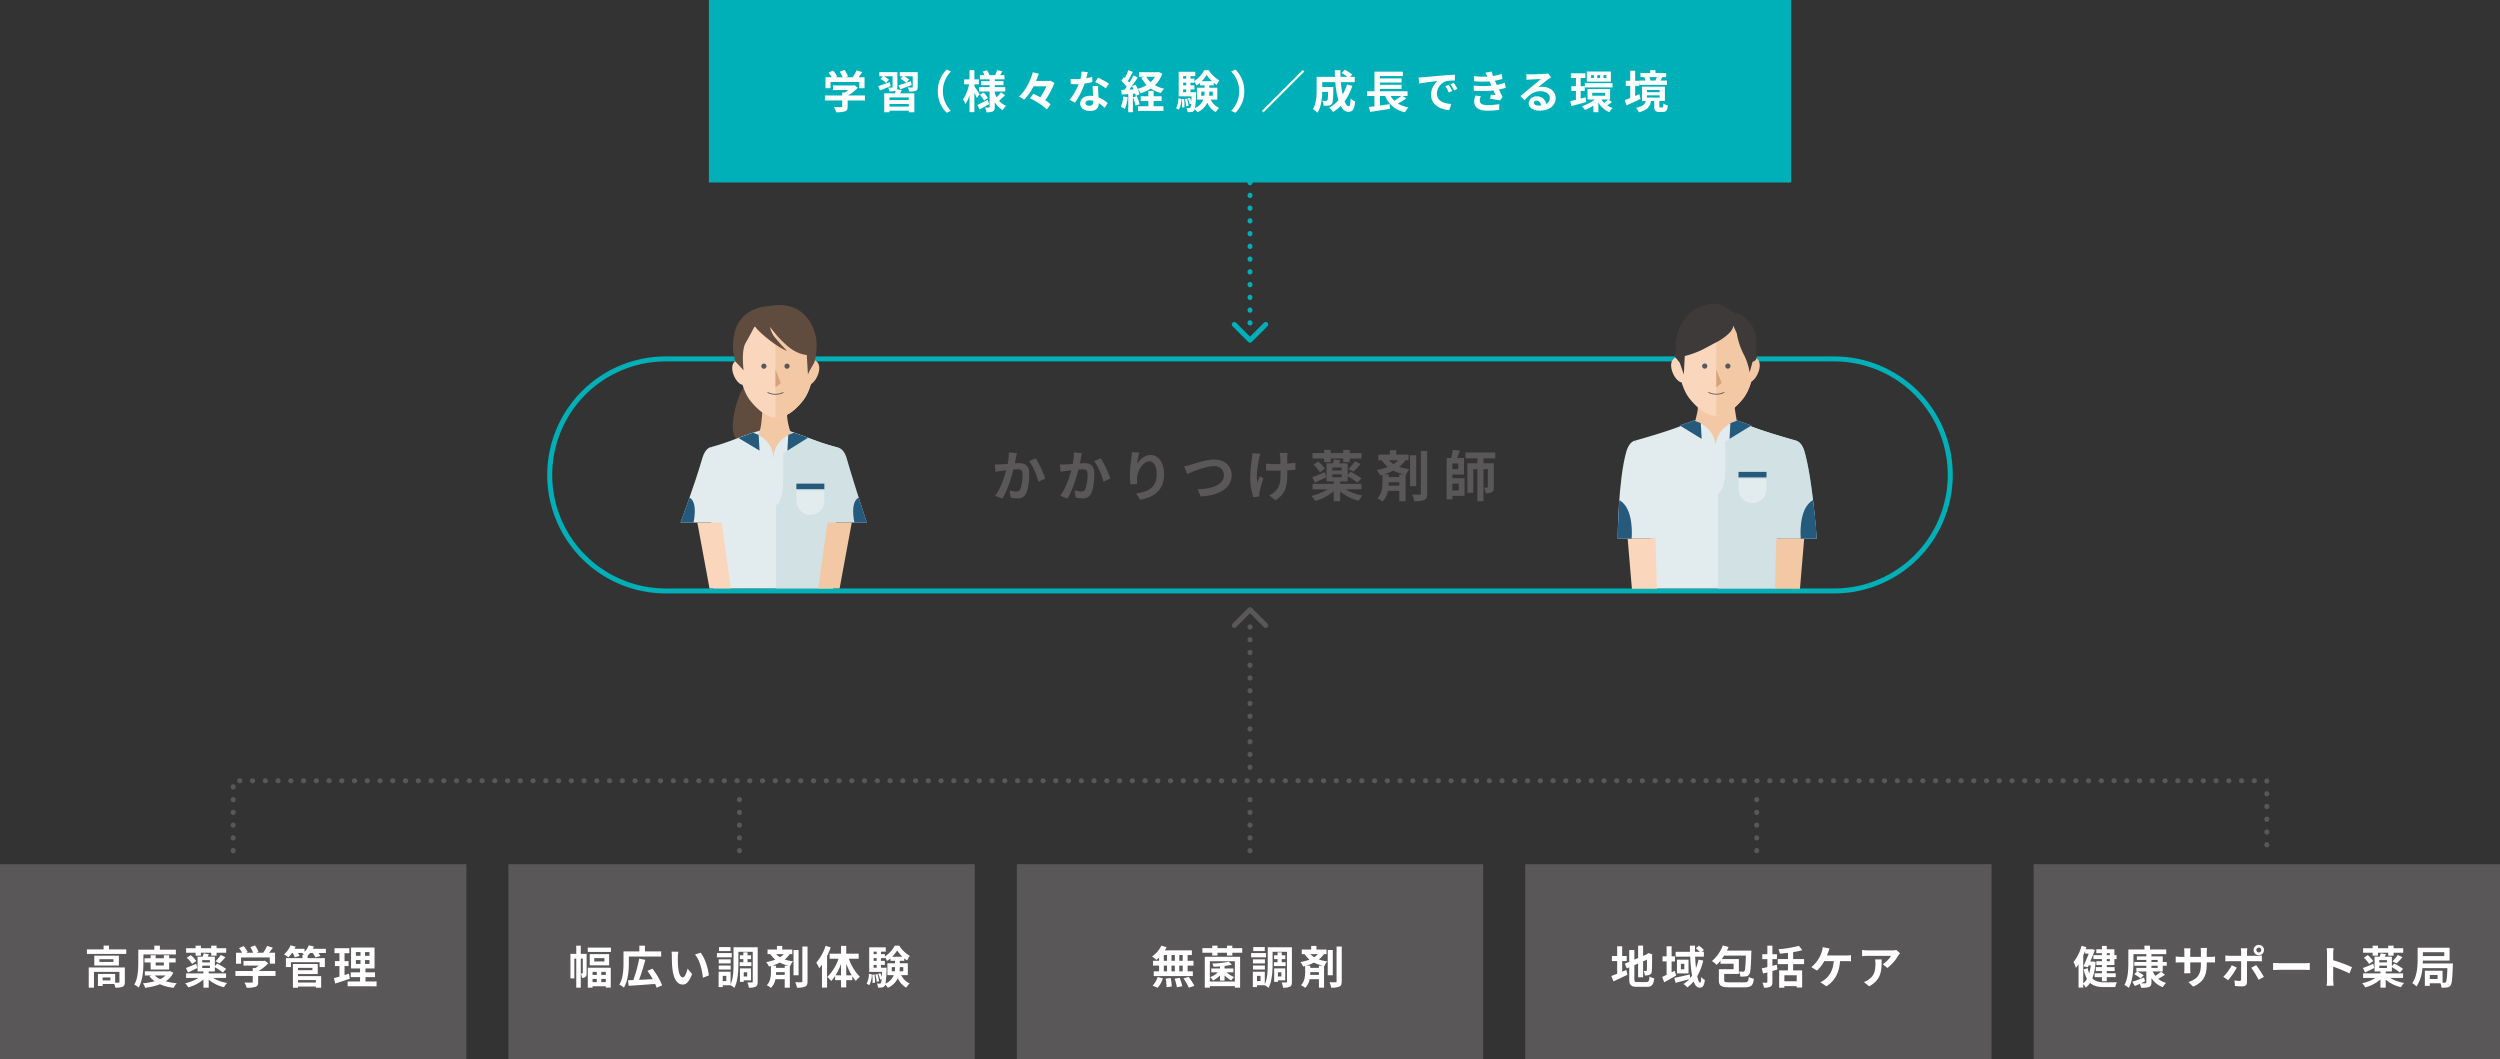 <svg xmlns="http://www.w3.org/2000/svg" width="1000" height="423.672" viewBox="0 0 1000 423.672">
  <rect x="0" y="0" width="1000" height="423.672" fill="#333333" stroke="none"/>
  <defs>
    <style>
      .cls-1 {
        fill: #595757;
      }

      .cls-2 {
        fill: #00b0b8;
      }

      .cls-3 {
        fill: #fff;
      }

      .cls-12, .cls-16, .cls-17, .cls-4, .cls-5 {
        fill: none;
        stroke-linecap: round;
        stroke-linejoin: round;
      }

      .cls-4, .cls-5 {
        stroke: #00b0b8;
      }

      .cls-16, .cls-17, .cls-4, .cls-5 {
        stroke-width: 2px;
      }

      .cls-16, .cls-4 {
        stroke-dasharray: 0.1 5;
      }

      .cls-6 {
        fill: #628c99;
      }

      .cls-7 {
        fill: #e2ecee;
      }

      .cls-8 {
        fill: #d1e1e4;
      }

      .cls-9 {
        fill: #f3c8a5;
      }

      .cls-10 {
        fill: #fad6bc;
      }

      .cls-11 {
        fill: #3e3a39;
      }

      .cls-12, .cls-16, .cls-17 {
        stroke: #595757;
      }

      .cls-12 {
        stroke-width: 0.34px;
      }

      .cls-13 {
        fill: #d8a277;
      }

      .cls-14 {
        fill: #255a7d;
      }

      .cls-15 {
        fill: #604c3f;
      }
    </style>
  </defs>
  <g id="レイヤー_2" data-name="レイヤー 2">
    <g id="obj">
      <g>
        <rect class="cls-1" y="345.672" width="186.551" height="78"/>
        <rect class="cls-1" x="203.362" y="345.672" width="186.551" height="78"/>
        <rect class="cls-1" x="406.725" y="345.672" width="186.551" height="78"/>
        <rect class="cls-1" x="610.087" y="345.672" width="186.551" height="78"/>
        <rect class="cls-1" x="813.449" y="345.672" width="186.551" height="78"/>
        <rect class="cls-2" x="283.549" width="432.902" height="73"/>
        <path class="cls-2" d="M733.705,144.568a45.403,45.403,0,1,1,0,90.806H266.295a45.403,45.403,0,0,1,0-90.806h467.41m0-2H266.295a47.403,47.403,0,0,0-47.403,47.403v0a47.403,47.403,0,0,0,47.403,47.403h467.41a47.403,47.403,0,0,0,47.403-47.403v-0a47.403,47.403,0,0,0-47.403-47.403Z"/>
        <g>
          <path class="cls-1" d="M406.769,181.283c-.132.572-.286,1.254-.396,1.804-.11.66-.286,1.452-.44,2.244.726-.044,1.386-.088,1.826-.088,2.31,0,3.938,1.034,3.938,4.159,0,2.574-.308,6.051-1.232,7.943a3.499,3.499,0,0,1-3.586,2.002,12.144,12.144,0,0,1-2.596-.308l-.484-2.882a12.529,12.529,0,0,0,2.663.462,1.585,1.585,0,0,0,1.628-.946,16.126,16.126,0,0,0,.902-5.963c0-1.738-.748-1.98-2.134-1.98-.352,0-.88.044-1.496.088-.836,3.301-2.42,8.427-4.423,11.64l-2.86-1.144c2.134-2.86,3.608-7.217,4.401-10.187-.77.088-1.452.176-1.871.242-.616.066-1.738.22-2.42.33l-.242-2.948a20.258,20.258,0,0,0,2.31,0c.682-.022,1.716-.088,2.816-.176a24.12,24.12,0,0,0,.462-4.621Zm7.525,2.046a39.262,39.262,0,0,1,3.807,8.097l-2.751,1.298a25.157,25.157,0,0,0-3.696-8.295Z"/>
          <path class="cls-1" d="M432.786,181.283c-.132.572-.286,1.254-.396,1.804-.11.66-.286,1.452-.44,2.244.727-.044,1.386-.088,1.827-.088,2.31,0,3.938,1.034,3.938,4.159,0,2.574-.308,6.051-1.232,7.943a3.499,3.499,0,0,1-3.587,2.002,12.144,12.144,0,0,1-2.596-.308l-.484-2.882a12.529,12.529,0,0,0,2.663.462,1.585,1.585,0,0,0,1.628-.946,16.126,16.126,0,0,0,.902-5.963c0-1.738-.748-1.98-2.134-1.98-.352,0-.88.044-1.496.088-.836,3.301-2.42,8.427-4.423,11.64l-2.86-1.144c2.134-2.86,3.608-7.217,4.401-10.187-.771.088-1.452.176-1.871.242-.616.066-1.738.22-2.42.33l-.242-2.948a20.258,20.258,0,0,0,2.31,0c.682-.022,1.716-.088,2.816-.176a24.122,24.122,0,0,0,.462-4.621Zm7.525,2.046a39.261,39.261,0,0,1,3.807,8.097l-2.751,1.298a25.156,25.156,0,0,0-3.696-8.295Z"/>
          <path class="cls-1" d="M455.73,180.997a35.607,35.607,0,0,0-.88,4.511c1.034-1.672,2.926-3.521,5.391-3.521,3.036,0,5.391,2.97,5.391,7.767,0,6.161-3.785,9.109-9.549,10.165l-1.65-2.53c4.841-.749,8.229-2.333,8.229-7.613,0-3.367-1.122-5.237-2.926-5.237-2.574,0-4.819,3.873-4.929,6.733a13.096,13.096,0,0,0,.11,2.311l-2.706.176a28.13,28.13,0,0,1-.264-3.63,52.832,52.832,0,0,1,.616-6.975c.11-.792.154-1.672.176-2.288Z"/>
          <path class="cls-1" d="M476.32,185.882c1.694-.506,6.117-2.068,9.308-2.068,3.938,0,7.041,2.266,7.041,6.293,0,4.929-4.709,8.097-12.388,8.493L479.027,195.695c5.897-.132,10.518-1.849,10.518-5.633,0-2.046-1.408-3.608-4.027-3.608-3.212,0-8.361,2.156-10.627,3.168l-1.232-3.08A23.521,23.521,0,0,0,476.32,185.882Z"/>
          <path class="cls-1" d="M504.177,181.547a16.602,16.602,0,0,0-.507,1.76c-.527,2.42-1.298,6.975-.725,9.681.286-.66.66-1.716,1.012-2.508l1.387.858a54.719,54.719,0,0,0-1.475,5.325,5.106,5.106,0,0,0-.154,1.057c.023.22.044.594.066.902l-2.442.242a24.282,24.282,0,0,1-1.254-7.063,56.976,56.976,0,0,1,.726-8.691,11.439,11.439,0,0,0,.132-1.892Zm13.972,6.337c-.88.11-2.002.198-3.234.264v.902c0,5.149-.397,8.295-4.731,11.067l-2.53-1.98a8.469,8.469,0,0,0,2.552-1.738c1.673-1.738,2.024-3.675,2.024-7.349v-.792c-.814.022-1.65.044-2.442.044-.946,0-2.288-.066-3.366-.11v-2.772a22.905,22.905,0,0,0,3.3.22c.793,0,1.629-.022,2.465-.044-.022-1.21-.066-2.333-.11-2.926a9.617,9.617,0,0,0-.242-1.497h3.191a11.02,11.02,0,0,0-.109,1.475c-.022.484-.022,1.606-.022,2.794a28.603,28.603,0,0,0,3.278-.396Z"/>
          <path class="cls-1" d="M538.199,195.739a19.823,19.823,0,0,0,6.865,2.464,10.112,10.112,0,0,0-1.54,2.068,17.297,17.297,0,0,1-7.459-3.719v3.938h-2.574V196.487a19.207,19.207,0,0,1-7.394,3.873,10.753,10.753,0,0,0-1.562-2.024A21.258,21.258,0,0,0,531.07,195.739h-6.051V193.539h8.472v-.968H530.608v-7.239h2.508a16.19,16.19,0,0,0,.507-1.584l2.552.396c-.197.418-.396.814-.571,1.188h3.476v4.621l1.167-1.254a36.965,36.965,0,0,1,4.334,2.618l-1.584,1.782a30.941,30.941,0,0,0-3.917-2.596v2.068h-3.014v.968h8.493v2.2Zm-7.701-4.841c-1.518.748-3.168,1.54-4.532,2.178l-1.034-2.2c1.298-.44,3.168-1.254,5.039-2.046Zm-.836-7.481h-4.643v-2.2h4.643v-1.232h2.597v1.232h5.038v-1.232h2.619v1.232h4.708v2.2h-4.708v1.43h-2.619v-1.43h-5.038v1.43h-2.597Zm-2.398,1.166a13.714,13.714,0,0,1,2.707,2.904l-2.025,1.43a13.153,13.153,0,0,0-2.597-3.014Zm9.396,2.442h-3.74v1.122h3.74Zm-3.74,3.851h3.74v-1.144h-3.74Zm6.446-3.256a19.396,19.396,0,0,0,2.597-3.103l2.267,1.078a25.432,25.432,0,0,1-2.839,3.015Z"/>
          <path class="cls-1" d="M562.157,184.1a11.199,11.199,0,0,1-2.465,2.64,22.177,22.177,0,0,0,4.115.902,6.043,6.043,0,0,0-1.364,2.288l-.22-.044v10.605h-2.509V196.355h-4.532a8.062,8.062,0,0,1-2.179,4.246,11.389,11.389,0,0,0-2.068-1.298c1.826-1.782,2.046-4.599,2.046-6.337v-3.059c-.33.088-.638.176-.968.264a11.969,11.969,0,0,0-1.32-2.178,23.813,23.813,0,0,0,4.4-1.21,13.898,13.898,0,0,1-2.42-2.684h-1.342v-2.245h4.599v-1.738h2.574v1.738h4.929v2.245Zm-.441,5.677a18.182,18.182,0,0,1-4.422-1.518,21.977,21.977,0,0,1-3.697,1.474h1.893v1.1h4.225v-1.056Zm-2.002,4.467v-1.342h-4.225v.11a12.174,12.174,0,0,1-.044,1.232Zm-4.181-10.144a9.767,9.767,0,0,0,1.87,1.518,8.28,8.28,0,0,0,1.826-1.518Zm10.958,10.341H564.027V182.075h2.465Zm4.378-14.038v16.987c0,1.452-.286,2.178-1.144,2.574a9.439,9.439,0,0,1-4.026.528,10.161,10.161,0,0,0-.858-2.662c1.276.044,2.53.044,2.948.044.397,0,.55-.132.55-.484V180.403Z"/>
          <path class="cls-1" d="M580.957,191.272H585.82v7.085h-4.863v1.364h-2.31V183.197h1.826a23.911,23.911,0,0,0,.616-3.234l2.904.242c-.352,1.034-.77,2.112-1.166,2.992h2.772v6.645h-4.643Zm2.333-5.875h-2.333v2.245h2.333Zm-2.333,8.075v2.684h2.553v-2.684Zm12.433-10.121v1.958h4.158v9.505c0,1.012-.154,1.65-.792,2.046a4.569,4.569,0,0,1-2.509.418,6.595,6.595,0,0,0-.66-2.244c.551.022,1.101.022,1.276.022.198,0,.264-.066.264-.286V187.664h-1.737v12.828h-2.442V187.664H589.318v9.461h-2.376V185.31h4.005v-1.958H586.194V180.975h11.903v2.377Z"/>
        </g>
        <g>
          <path class="cls-3" d="M345.992,40.173h-6.933v2.395c0,1.116-.233,1.675-1.116,1.98a10.912,10.912,0,0,1-3.493.342,9.519,9.519,0,0,0-.882-2.088c1.152.054,2.484.054,2.845.036.378,0,.468-.072.468-.324V40.173h-6.914V38.192h6.914V37.022h1.026a12.148,12.148,0,0,0,1.387-.991h-6.104V34.177h8.084l.468-.108,1.351,1.044a17.15,17.15,0,0,1-3.871,3.079h6.771Zm-13.774-4.897h-2.017V30.9h2.448a14.996,14.996,0,0,0-1.242-1.854l1.818-.81a9.795,9.795,0,0,1,1.639,2.358l-.647.306h2.826a12.577,12.577,0,0,0-1.134-2.25l1.891-.685a10.584,10.584,0,0,1,1.404,2.593l-.864.342h2.719a15.051,15.051,0,0,0,1.548-2.737l2.323.702c-.486.702-1.009,1.404-1.513,2.035h2.395V35.275h-2.107V32.79H332.217Z"/>
          <path class="cls-3" d="M356.254,34.411c-1.44.63-2.971,1.26-4.249,1.782l-.738-1.746c1.17-.36,2.934-.973,4.663-1.567Zm4.483,1.603a14.843,14.843,0,0,1-.702,1.314h5.708v7.58h-2.233v-.648h-7.706v.648h-2.124V37.328h4.231c.144-.342.271-.721.379-1.044l-.055.018a6.978,6.978,0,0,1-2.448.234,5.631,5.631,0,0,0-.54-1.512c.611.018,1.315.018,1.512.018.198,0,.271-.072.271-.252V30.504h-3.476a10.343,10.343,0,0,1,1.999,1.351l-1.062,1.368a10.249,10.249,0,0,0-2.286-1.639l.9-1.08H351.734V28.847h7.221V34.807a2.264,2.264,0,0,1-.144.936Zm2.772,2.934h-7.706v1.044h7.706Zm0,3.691V41.595h-7.706v1.044Zm3.583-7.887c0,.864-.18,1.296-.792,1.566a6.642,6.642,0,0,1-2.629.271,6.419,6.419,0,0,0-.576-1.621c.684.036,1.476.036,1.692.036.234-.018.307-.072.307-.27V30.504h-3.439a11.352,11.352,0,0,1,1.999,1.278l-.973,1.296c.54-.198,1.099-.378,1.657-.576l.323,1.53c-1.548.594-3.204,1.207-4.537,1.693l-.72-1.603c.828-.252,1.926-.594,3.097-.99a11.487,11.487,0,0,0-2.251-1.566l.847-1.063h-1.171V28.847h7.166Z"/>
          <path class="cls-3" d="M375.12,36.464a11.865,11.865,0,0,1,3.547-8.643l1.711.756a11.259,11.259,0,0,0,0,15.773l-1.711.756A11.866,11.866,0,0,1,375.12,36.464Z"/>
          <path class="cls-3" d="M390.742,39.2c-.217-.522-.595-1.332-.99-2.107v7.76h-1.945V38.12a15.166,15.166,0,0,1-1.639,3.547,10.265,10.265,0,0,0-.935-1.891,18.009,18.009,0,0,0,2.412-6.032h-1.998V31.764h2.16v-3.709h1.945v3.709h1.8v1.98h-1.8v.792c.485.666,1.782,2.647,2.088,3.133Zm4.915,2.431c-1.261.738-2.665,1.53-3.817,2.161l-.918-1.801c1.062-.486,2.647-1.296,4.177-2.088Zm6.355-3.565a32.422,32.422,0,0,1-2.376,2.215,7.378,7.378,0,0,0,2.809,2.035,7.985,7.985,0,0,0-1.351,1.728,8.531,8.531,0,0,1-3.186-3.169v1.873c0,.972-.181,1.476-.757,1.8a5.868,5.868,0,0,1-2.557.36,6.656,6.656,0,0,0-.576-1.909c.612.036,1.315.036,1.53.036.217,0,.288-.09.288-.306V36.59h-4.231V34.843h4.231v-.792h-3.402V32.448h3.402v-.72h-3.889V30.054h1.837a10.194,10.194,0,0,0-.703-1.404l1.693-.576a9.536,9.536,0,0,1,1.026,1.98h2.232c.27-.612.63-1.44.81-2.017l2.125.486c-.324.54-.648,1.08-.936,1.53h1.747v1.674h-3.871v.72h3.493v1.603h-3.493v.792h4.195v1.746H397.908v.702a9.797,9.797,0,0,0,.738,1.585,14.181,14.181,0,0,0,1.746-1.945ZM393.406,36.986a12.302,12.302,0,0,1,1.783,2.179l-1.531,1.08a12.58,12.58,0,0,0-1.71-2.305Z"/>
          <path class="cls-3" d="M421.752,33.168a31.147,31.147,0,0,1-3.637,6.914,14.173,14.173,0,0,1,2.143,1.657l-1.495,2.053a25.619,25.619,0,0,0-6.788-4.447l1.333-1.801c.882.378,1.855.846,2.809,1.351a24.486,24.486,0,0,0,2.448-4.375h-5.149a20.054,20.054,0,0,1-3.781,5.348,12.937,12.937,0,0,0-2.07-1.206c2.701-2.395,4.663-6.482,5.564-9.741l2.396.54c-.324.955-.685,1.927-1.117,2.917h5.294l.397-.09Z"/>
          <path class="cls-3" d="M436.945,32.809a26.151,26.151,0,0,1-3.097.612,32.903,32.903,0,0,1-3.817,7.634l-2.179-1.099a27.197,27.197,0,0,0,3.638-6.302c-.307.018-.612.018-.918.018-.738,0-1.459-.018-2.233-.054l-.162-2.088a22.728,22.728,0,0,0,2.377.126c.522,0,1.062-.018,1.603-.054a15.19,15.19,0,0,0,.486-2.989l2.467.252c-.145.576-.36,1.477-.612,2.431a18.782,18.782,0,0,0,2.395-.558Zm2.341,1.603c-.054.756-.018,1.494,0,2.287.018.504.055,1.368.108,2.25a11.887,11.887,0,0,1,3.691,2.287l-1.188,1.909a15.896,15.896,0,0,0-2.413-1.891v.162c0,1.657-.9,2.953-3.439,2.953-2.215,0-3.962-.99-3.962-2.953,0-1.746,1.459-3.097,3.943-3.097.414,0,.828.036,1.206.072-.054-1.333-.144-2.899-.197-3.979Zm-1.962,5.906a6.326,6.326,0,0,0-1.44-.18c-1.026,0-1.693.432-1.693,1.062,0,.666.559,1.116,1.531,1.116,1.206,0,1.603-.702,1.603-1.657Zm5.023-4.952a23.797,23.797,0,0,0-4.285-2.538l1.152-1.765a32.111,32.111,0,0,1,4.393,2.413Z"/>
          <path class="cls-3" d="M451.059,38.894a16.654,16.654,0,0,1-1.081,4.645,10.617,10.617,0,0,0-1.638-.774,13.126,13.126,0,0,0,.954-4.177Zm13.846-9.453a11.433,11.433,0,0,1-2.934,4.664,12.833,12.833,0,0,0,3.691,1.368,8.62,8.62,0,0,0-1.315,1.729,13.195,13.195,0,0,1-4.016-1.8,16.154,16.154,0,0,1-4.106,1.891,8.362,8.362,0,0,0-1.134-1.728,10.785,10.785,0,0,1,.738,2.124l-1.513.684a8.455,8.455,0,0,0-.234-.918l-.918.072V44.89h-1.855V37.652l-2.611.162-.18-1.855,1.297-.054c.27-.342.558-.738.846-1.152a17.702,17.702,0,0,0-2.125-2.449l1.026-1.458c.126.108.271.234.414.36a22.691,22.691,0,0,0,1.314-3.133l1.855.684c-.647,1.224-1.368,2.611-2.017,3.619.234.252.433.504.612.72a32.616,32.616,0,0,0,1.603-2.917l1.747.81c-.99,1.566-2.233,3.385-3.367,4.843l1.729-.072c-.198-.45-.414-.9-.63-1.296l1.422-.594a17.704,17.704,0,0,1,.828,1.656,13.791,13.791,0,0,0,3.583-1.495,11.68,11.68,0,0,1-2.124-2.935l1.152-.378h-2.053V28.883h7.454l.378-.09Zm-10.19,9.003a19.966,19.966,0,0,1,1.116,3.241l-1.585.576a21.327,21.327,0,0,0-1.044-3.349Zm6.733,4.051h3.943v1.873h-10.173V42.495h4.123V40.389h-3.061V38.498h3.061V36.355h2.107v2.143H464.653v1.891h-3.205Zm-2.935-11.776a8.14,8.14,0,0,0,1.728,2.143,9.111,9.111,0,0,0,1.765-2.143Z"/>
          <path class="cls-3" d="M470.444,43.269a8.366,8.366,0,0,0,.9-3.961l1.188.234a8.578,8.578,0,0,1-1.009,4.321Zm13.846-3.421a6.776,6.776,0,0,0,3.367,3.313,8.364,8.364,0,0,0-1.351,1.692,7.762,7.762,0,0,1-3.366-3.799,7.867,7.867,0,0,1-3.998,3.853,7.141,7.141,0,0,0-1.044-1.26,1.457,1.457,0,0,1-.234.504,1.43,1.43,0,0,1-1.08.63,7.01,7.01,0,0,1-1.584.054,4.123,4.123,0,0,0-.433-1.656,10.267,10.267,0,0,0,1.099.072.538.538,0,0,0,.486-.234,4.192,4.192,0,0,0,.306-1.566l-.576.216a10.532,10.532,0,0,0-.811-2.322l.847-.288a10.351,10.351,0,0,1,.612,1.458c.036-.54.072-1.206.107-1.98h-5.149v-9.813h6.626v1.728h-1.927v.99h1.567v.955a11.5,11.5,0,0,0,3.925-4.321h1.837a11.628,11.628,0,0,0,4.23,4.051,12.42,12.42,0,0,0-1.062,1.836,8.199,8.199,0,0,1-1.171-.828v.99h-1.801v.972h3.224v4.753Zm-10.677-.252a17.565,17.565,0,0,1,.18,3.295l-.972.126a21.37,21.37,0,0,0-.126-3.331Zm-.36-9.147v.99h1.225V30.45Zm0,2.611V34.141h1.225V33.06Zm0,3.817h1.225V35.761h-1.225ZM474.819,39.416a14.878,14.878,0,0,1,.595,2.899l-.936.198a13.547,13.547,0,0,0-.559-2.917Zm3.638-2.539s0,.468-.019.702a44.399,44.399,0,0,1-.432,5.653,6.356,6.356,0,0,0,3.313-3.385h-2.557V35.095h3.061v-.972H479.987v-.973a10.56,10.56,0,0,1-1.387,1.026,10.111,10.111,0,0,0-.846-1.548v.432h-1.567V34.141h1.567v1.62h-1.567v1.117Zm3.259,1.422a9.747,9.747,0,0,0,.107-1.603v-.054h-1.315v1.657Zm3.061-5.816a12.784,12.784,0,0,1-2.106-2.557,13.43,13.43,0,0,1-1.98,2.557Zm-1.063,4.159v.072c0,.522-.018,1.044-.071,1.585h1.476V36.644Z"/>
          <path class="cls-3" d="M497.715,36.464a11.866,11.866,0,0,1-3.547,8.643l-1.711-.756a11.259,11.259,0,0,0,0-15.773l1.711-.756A11.865,11.865,0,0,1,497.715,36.464Z"/>
          <path class="cls-3" d="M521.137,27.965l.612.612-16.386,16.385-.611-.612Z"/>
          <path class="cls-3" d="M540.931,34.321a20.93,20.93,0,0,1-3.097,6.176c.521,1.296,1.098,2.052,1.674,2.052.433,0,.648-.9.738-3.151a5.827,5.827,0,0,0,1.818,1.207c-.342,3.331-1.062,4.123-2.736,4.123-1.261,0-2.251-.9-3.043-2.376a15.278,15.278,0,0,1-3.043,2.449,14.109,14.109,0,0,0-1.549-1.765,13.762,13.762,0,0,0,3.674-2.917,37.204,37.204,0,0,1-1.243-7.256h-5.221V34.789h4.447s-.018.558-.018.81c-.054,3.781-.162,5.383-.576,5.905a1.692,1.692,0,0,1-1.242.721,14.187,14.187,0,0,1-2.07.054,4.859,4.859,0,0,0-.595-1.998c.648.054,1.261.072,1.549.072a.582.582,0,0,0,.54-.216c.18-.252.252-1.116.306-3.385h-2.34c-.072,2.628-.45,6.14-1.927,8.336a9.365,9.365,0,0,0-1.818-1.459c1.368-2.161,1.494-5.294,1.494-7.634V30.738h7.346c-.036-.882-.071-1.764-.071-2.665h2.25c-.018.9,0,1.782.036,2.665h2.755a22.546,22.546,0,0,0-2.305-1.566l1.297-1.278a15.066,15.066,0,0,1,2.935,1.927l-.864.918H541.903v2.124h-5.564a42.406,42.406,0,0,0,.721,4.934,18.245,18.245,0,0,0,1.728-3.997Z"/>
          <path class="cls-3" d="M562.479,39.38a30.327,30.327,0,0,1-3.312,2.035,11.904,11.904,0,0,0,4.195,1.548,9.516,9.516,0,0,0-1.351,1.927,10.58,10.58,0,0,1-7.959-6.482h-2.07v3.817c1.261-.18,2.593-.378,3.89-.576l.09,1.89c-2.755.45-5.726.9-7.904,1.225l-.486-1.962c.648-.072,1.387-.18,2.196-.271v-4.123h-2.971V36.517h2.989V28.667h11.361V30.414h-9.165v.954h8.661v1.656h-8.661v.9h8.661v1.657h-8.661v.936h11.037v1.891h-1.926Zm-6.193-.972a8.562,8.562,0,0,0,1.422,1.873,25.368,25.368,0,0,0,2.755-1.873Z"/>
          <path class="cls-3" d="M569.198,30.9c1.494-.126,4.447-.396,7.706-.684,1.837-.144,3.781-.252,5.042-.306l.018,2.305a18.43,18.43,0,0,0-3.438.234,5.412,5.412,0,0,0-3.764,4.988c0,2.935,2.737,3.997,5.762,4.141l-.828,2.467c-3.745-.234-7.275-2.251-7.275-6.122a7.07,7.07,0,0,1,2.629-5.491c-1.548.162-5.293.558-7.364,1.008l-.233-2.448C568.171,30.972,568.856,30.936,569.198,30.9ZM580.902,36.392l-1.369.612a13.914,13.914,0,0,0-1.404-2.503l1.333-.558A23.791,23.791,0,0,1,580.902,36.392Zm2.088-.882-1.351.648a15.774,15.774,0,0,0-1.476-2.431l1.315-.612A27.047,27.047,0,0,1,582.99,35.509Z"/>
          <path class="cls-3" d="M602.325,35.095a20.68,20.68,0,0,1-2.754.72c.449.954.954,1.999,1.476,2.971L599.985,40.137c-.99-.18-2.701-.45-3.89-.594l.198-1.71c.702.09,1.404.144,1.891.198l-.81-1.855a44.847,44.847,0,0,1-7.832.108l-.09-2.053a36.219,36.219,0,0,0,7.111.036l-.306-.702-.432-1.008a35.335,35.335,0,0,1-6.141-.072l-.107-2.035a33.55,33.55,0,0,0,5.401.198v-.018a16.082,16.082,0,0,0-.864-1.53l2.539-.486a15.382,15.382,0,0,0,.558,1.783,21.56,21.56,0,0,0,3.421-.829l.379,1.999a25.701,25.701,0,0,1-3.062.72l.342.774.415.9a19.061,19.061,0,0,0,3.187-.882Zm-9.992,3.349A5.275,5.275,0,0,0,591.9,40.173c0,1.116.792,1.873,3.115,1.873a25.939,25.939,0,0,0,4.717-.396l-.071,2.287a31.645,31.645,0,0,1-4.592.342c-3.331,0-5.384-1.134-5.384-3.601a9.251,9.251,0,0,1,.433-2.431Z"/>
          <path class="cls-3" d="M620.438,30.954q-.647.405-1.242.81c-.954.666-2.826,2.25-3.943,3.151a5.997,5.997,0,0,1,1.675-.198c3.025,0,5.33,1.89,5.33,4.483,0,2.809-2.143,5.042-6.446,5.042-2.484,0-4.357-1.135-4.357-2.917a2.996,2.996,0,0,1,3.205-2.773,3.59,3.59,0,0,1,3.799,3.043,2.6,2.6,0,0,0,1.459-2.431c0-1.603-1.621-2.683-3.691-2.683-2.736,0-4.519,1.458-6.428,3.619l-1.62-1.674c1.26-1.026,3.402-2.845,4.465-3.709.99-.829,2.845-2.323,3.728-3.097-.919.018-3.367.126-4.304.198a11.701,11.701,0,0,0-1.458.144l-.072-2.323c.504.054,1.116.09,1.62.09.936,0,4.754-.09,5.762-.18a8.644,8.644,0,0,0,1.368-.18Zm-4.033,11.217c-.107-1.152-.773-1.909-1.746-1.909-.666,0-1.099.396-1.099.846,0,.667.757,1.117,1.801,1.117A9.36,9.36,0,0,0,616.405,42.171Z"/>
          <path class="cls-3" d="M634.514,40.803c-2.053.594-4.231,1.188-5.96,1.621l-.45-1.98c.648-.144,1.423-.324,2.269-.54V36.373h-1.836V34.483h1.836V31.206h-1.998V29.333h5.762V31.206h-1.873v3.277H633.902V36.373h-1.639v3.061l1.98-.522Zm10.263.036a19.927,19.927,0,0,1-1.908,1.296,8.614,8.614,0,0,0,2.196,1.081A8.023,8.023,0,0,0,643.733,44.872a9.082,9.082,0,0,1-4.375-3.889V44.872h-2.017V42.243a18.912,18.912,0,0,1-3.367,1.765,8.389,8.389,0,0,0-1.261-1.53,17.047,17.047,0,0,0,5.222-2.665h-2.917V35.599h9.021v4.213h-.666ZM633.938,33.259h11.073v1.692h-11.073Zm10.407-.594h-9.615V28.613h9.615Zm-6.807-2.611h-1.098V31.224h1.098Zm-.647,8.247h5.167V37.13h-5.167Zm3.15-8.247h-1.134V31.224h1.134Zm.54,9.759a7.234,7.234,0,0,0,1.062,1.315,15.202,15.202,0,0,0,1.603-1.315Zm1.981-9.759h-1.171V31.224h1.171Z"/>
          <path class="cls-3" d="M656.212,39.56c-1.891.918-3.961,1.855-5.6,2.611l-.721-2.143c.612-.216,1.368-.504,2.197-.829V34.339h-1.783V32.322h1.783V28.307H654.069v4.015h1.639v2.017H654.069V38.39c.558-.234,1.116-.486,1.674-.72Zm8.715,3.403c.288,0,.378-.18.414-1.548a5.116,5.116,0,0,0,1.782.756c-.198,2.071-.702,2.611-1.963,2.611h-1.404c-1.692,0-2.053-.594-2.053-2.305V40.37h-1.278c-.396,2.161-1.44,3.673-4.879,4.556a6.449,6.449,0,0,0-1.171-1.801c2.827-.54,3.619-1.44,3.943-2.755h-1.53V34.663h9.164v5.707h-2.214v2.089c0,.45.054.504.378.504Zm1.855-9.003h-11.002V32.214h2.377a5.875,5.875,0,0,0-.45-1.224l.666-.144h-2.196V29.189h3.907V28.091h2.106v1.098h4.268v1.656h-2.035l.45.09c-.233.486-.468.918-.666,1.278h2.575Zm-7.995,2.917h5.06V35.977h-5.06Zm0,2.161h5.06V38.12h-5.06Zm.919-8.193a5.772,5.772,0,0,1,.504,1.315l-.234.054h2.287l-.09-.018c.18-.396.396-.918.54-1.351Z"/>
        </g>
        <g>
          <line class="cls-4" x1="500" y1="73" x2="500" y2="131.667"/>
          <polyline class="cls-5" points="506.285 129.785 500 136.07 493.715 129.785"/>
        </g>
        <g>
          <path class="cls-6" d="M721.783,180.531c-1.198-4.128-3.512-4.305-3.512-4.305-9.571,23.474-8.413,29.814-7.702,38.861l2.342.38h13.763S725.11,191.99,721.783,180.531Z"/>
          <path class="cls-7" d="M718.313,176.226s-10.219-2.832-16.337-5.098c-3.893-1.442-8.425-3.11-12.143-4.047v-.305a11.853,11.853,0,0,0-1.975-.406,48.436,48.436,0,0,1-3.329,0,11.854,11.854,0,0,0-1.975.406v.305c-3.718.937-8.25,2.605-12.143,4.047-6.117,2.266-16.337,5.098-16.337,5.098l7.39,32.724.781,26.434h47.895l.781-26.434Z"/>
          <path class="cls-8" d="M721.783,180.531c-1.11-3.824-3.173-4.257-3.472-4.3l.001-.005s-10.219-2.832-16.337-5.098c-.851-.315-1.74-.642-2.637-.969l-2.544-.905c-.01.106.01-.106,0,0-2.406-.843-4.818-1.632-6.962-2.173v-.304a11.826,11.826,0,0,0-1.975-.406c-.395-.037-.852-.026-.666.157v68.857h23.175l.466-19.895,2.079-.021h13.763S725.11,191.99,721.783,180.531Z"/>
          <path class="cls-7" d="M661.777,215.6c.712-9.047,1.87-15.899-7.702-39.373,0,0-2.313.176-3.512,4.305-3.326,11.459-3.509,34.937-3.509,34.937h12.38Z"/>
          <path class="cls-9" d="M677.33,170.526a22.179,22.179,0,0,0,1.243-4.157,14.821,14.821,0,0,0,.587-3.772l14.577-.651s.189,1.772.731,4.935a31.722,31.722,0,0,0,.956,4.356s-6.153,5.946-9.122,6.485C683.334,178.262,677.33,170.526,677.33,170.526Z"/>
          <path class="cls-10" d="M701.646,144.682c0,5.225-1.693,11.338-4.43,14.762s-6.519,6.875-10.696,6.875-7.958-3.451-10.696-6.875-4.43-9.537-4.43-14.762a21.474,21.474,0,0,1,4.43-13.379,13.092,13.092,0,0,1,21.391,0A21.474,21.474,0,0,1,701.646,144.682Z"/>
          <path class="cls-9" d="M697.216,131.304a13.754,13.754,0,0,0-10.696-5.542v40.556c4.177,0,7.958-3.451,10.696-6.875,2.737-3.424,4.43-9.537,4.43-14.761A21.473,21.473,0,0,0,697.216,131.304Z"/>
          <g>
            <path class="cls-10" d="M676.944,147.709c0,2.917-1.791,5.281-3.999,5.281s-4.512-3.954-4.512-6.871,2.303-3.692,4.512-3.692S676.944,144.792,676.944,147.709Z"/>
            <path class="cls-9" d="M695.403,147.709c0,2.917,1.791,5.281,3.999,5.281s4.512-3.954,4.512-6.871-2.303-3.692-4.512-3.692S695.403,144.792,695.403,147.709Z"/>
          </g>
          <path class="cls-11" d="M693.982,125.337a18.546,18.546,0,0,0-3.301-2.1c-1.599-.847-4.601-3.74-12.074.204s-8.623,13.374-8.329,15.044-.848,3.7.026,4.654a23.261,23.261,0,0,1,1.605,1.986l1.626,4.676.363-7.381a39.611,39.611,0,0,0,6.588-2.327c2.414-1.216,5.309-2.814,5.309-2.814a22.536,22.536,0,0,0,5.434-3.585c2.461-2.27,2.021-3.589,2.021-3.589l1.465,3.228a28.426,28.426,0,0,0,2.671,8.232,23.178,23.178,0,0,1,2.454,7.41l1.226-4.316a1.978,1.978,0,0,0,1.554-2.563c-.433-2.267,1.154-8.294-2.486-12.826S693.982,125.337,693.982,125.337Z"/>
          <g>
            <g>
              <path class="cls-1" d="M682.921,146.438a1.033,1.033,0,1,1-1.033-1.033A1.033,1.033,0,0,1,682.921,146.438Z"/>
              <path class="cls-1" d="M692.185,146.438a1.033,1.033,0,1,1-1.033-1.033A1.033,1.033,0,0,1,692.185,146.438Z"/>
            </g>
            <path class="cls-12" d="M683.466,156.988a7.057,7.057,0,0,0,6.109,0"/>
            <polygon class="cls-13" points="686.52 147.766 686.52 154.893 688.672 153.205 686.52 147.766"/>
          </g>
          <path class="cls-7" d="M677.571,168.192s8.665,2.347,8.665,10.783l-14.327-8.774Z"/>
          <path class="cls-7" d="M694.9,168.192s-8.665,2.347-8.665,10.783l14.327-8.774Z"/>
          <polygon class="cls-14" points="671.909 170.193 677.571 168.192 680.315 169.26 680.665 175.556 671.909 170.193"/>
          <polygon class="cls-14" points="700.563 170.193 694.9 168.192 692.156 169.26 691.807 175.556 700.563 170.193"/>
          <rect class="cls-14" x="695.403" y="188.75" width="11.195" height="2.213"/>
          <path class="cls-7" d="M695.403,191.589v4.139a5.598,5.598,0,0,0,11.195,0v-4.139Z"/>
          <path class="cls-7" d="M690.12,175.702v11.793s.184,10.18-3.925,10.18V178.976Z"/>
          <polygon class="cls-10" points="651.065 215.468 652.76 235.533 662.751 235.533 662.237 215.468 651.065 215.468"/>
          <polygon class="cls-9" points="721.675 215.468 719.98 235.533 709.989 235.533 710.503 215.468 721.675 215.468"/>
          <path class="cls-14" d="M647.055,215.468h5.598s1.187-12.144-4.939-15.411C647.714,200.057,647.055,211.933,647.055,215.468Z"/>
          <path class="cls-14" d="M726.676,215.468h-6.38s-1.187-12.144,4.939-15.411C725.234,200.057,726.676,211.933,726.676,215.468Z"/>
        </g>
        <g>
          <path class="cls-15" d="M296.024,157.549s-3.089,7.047-2.896,13.709,6.372,8.688,11.971,5.503,5.696-16.218.097-22.107S296.024,157.549,296.024,157.549Z"/>
          <path class="cls-7" d="M335.213,179.033a95.234,95.234,0,0,1-10.087-3.202c-3.893-1.442-8.425-3.11-12.143-4.047v-.305a11.853,11.853,0,0,0-1.975-.406,48.436,48.436,0,0,1-3.329,0,11.854,11.854,0,0,0-1.975.406v.305c-3.718.937-8.25,2.605-12.143,4.047a92.219,92.219,0,0,1-9.074,2.981l.127,34.842.781,21.716h47.895l.781-21.716Z"/>
          <path class="cls-8" d="M338.683,183.338c-1.11-3.824-3.173-4.257-3.472-4.3l.001-.005A95.173,95.173,0,0,1,325.126,175.831c-.851-.315-1.74-.642-2.637-.969l-2.544-.905c-.01.106.01-.106,0,0-2.406-.843-4.238-1.797-6.382-2.337l-.58-.14a11.814,11.814,0,0,0-1.975-.406c-.395-.037-.852-.026-.666.157v64.138h22.95l.466-11.047c.387-6.893.464-15.303.464-15.303h12.505S342.01,194.797,338.683,183.338Z"/>
          <path class="cls-9" d="M303.197,174.213a16.466,16.466,0,0,0,1.318-4.947,91.174,91.174,0,0,0,.589-9.701l9.709-.084a59.438,59.438,0,0,0,.061,7.4,27.075,27.075,0,0,0,1.769,7.081s-4.171,8.417-7.238,9.081S303.197,174.213,303.197,174.213Z"/>
          <path class="cls-7" d="M285.09,223.033c0,9.075,8.97-20.748-.601-44.222,0,0-2.313.176-3.512,4.305-3.326,11.459-8.765,25.902-8.765,25.902h12.38S285.09,218.901,285.09,223.033Z"/>
          <path class="cls-7" d="M301.154,173.064s8.231,2.178,8.231,10.615l-14.048-8.495Z"/>
          <path class="cls-7" d="M317.617,173.064s-8.231,2.178-8.231,10.615l13.894-8.605Z"/>
          <polygon class="cls-14" points="295.338 175.175 301.154 173.064 303.465 173.963 303.815 180.258 295.338 175.175"/>
          <polygon class="cls-14" points="323.28 175.065 317.617 173.064 315.306 173.963 314.957 180.258 323.28 175.065"/>
          <rect class="cls-14" x="318.553" y="193.452" width="11.195" height="2.213"/>
          <path class="cls-7" d="M318.553,196.292v4.139a5.598,5.598,0,0,0,11.195,0V196.292Z"/>
          <path class="cls-7" d="M313.27,180.405v11.793s.184,10.179-3.925,10.179V183.678Z"/>
          <path class="cls-10" d="M325.498,145.79c0,5.132-1.663,11.137-4.352,14.5s-6.403,6.753-10.506,6.753-7.817-3.39-10.506-6.753-4.352-9.368-4.352-14.5a21.093,21.093,0,0,1,4.352-13.142,12.861,12.861,0,0,1,21.013,0A21.093,21.093,0,0,1,325.498,145.79Z"/>
          <path class="cls-10" d="M301.233,148.763c0,2.865-1.759,5.188-3.929,5.188s-4.432-3.884-4.432-6.749,2.263-3.626,4.432-3.626S301.233,145.898,301.233,148.763Z"/>
          <path class="cls-9" d="M319.365,148.763c0,2.865,1.759,5.188,3.929,5.188s4.432-3.884,4.432-6.749-2.263-3.626-4.432-3.626S319.365,145.898,319.365,148.763Z"/>
          <path class="cls-9" d="M321.146,132.648a13.511,13.511,0,0,0-10.506-5.444c-.153,0-.302.023-.454.029v39.787c.151.009.302.023.454.023,4.103,0,7.818-3.389,10.506-6.753s4.352-9.368,4.352-14.501A21.094,21.094,0,0,0,321.146,132.648Z"/>
          <path class="cls-15" d="M297.455,148.118s-1.069-7.752.802-10.959,3.742-6.95,3.742-6.95-.534.668,4.678,4.945c5.212,4.277,8.152,5.212,8.152,5.212a68.843,68.843,0,0,1-4.811-5.346,9.978,9.978,0,0,1-2.005-4.277,44.086,44.086,0,0,0,7.083,7.752c4.143,3.475,7.618,3.475,7.618,3.475s.48,8.586.48,7.918,2.457-4.709,2.457-4.709,3.958-11.193-3.822-19.178c-5.664-5.813-13.991-3.549-13.991-3.549s-11.875-.205-14.127,11.261a21.687,21.687,0,0,0,.409,10.851Z"/>
          <g>
            <g>
              <path class="cls-1" d="M306.586,146.472a1.033,1.033,0,1,1-1.033-1.033A1.033,1.033,0,0,1,306.586,146.472Z"/>
              <path class="cls-1" d="M315.85,146.472a1.033,1.033,0,1,1-1.033-1.033A1.033,1.033,0,0,1,315.85,146.472Z"/>
            </g>
            <path class="cls-12" d="M307.131,157.023a7.057,7.057,0,0,0,6.109,0"/>
            <polygon class="cls-13" points="310.186 147.8 310.186 154.927 312.337 153.239 310.186 147.8"/>
          </g>
          <polygon class="cls-9" points="340.713 209.018 335.844 235.369 327.287 235.369 330.976 209.018 340.713 209.018"/>
          <polygon class="cls-10" points="278.935 209.018 283.803 235.369 292.36 235.369 288.672 209.018 278.935 209.018"/>
          <path class="cls-14" d="M341.748,209.018h4.98l-3.225-9.909S340.014,199.917,341.748,209.018Z"/>
          <path class="cls-14" d="M277.427,209.018h-5.215l3.575-9.909S279.16,199.917,277.427,209.018Z"/>
        </g>
        <g>
          <path class="cls-3" d="M50.511,379.755v1.818H34.774v-1.818h6.662v-1.513h2.179v1.513Zm-.576,13.054c0,.99-.198,1.566-.9,1.891a7.186,7.186,0,0,1-2.917.342,6.053,6.053,0,0,0-.414-1.44H41.058v.81H39.186v-4.844h6.878v3.493c.612.018,1.17.018,1.368,0,.27-.018.342-.072.342-.288v-4.015H37.583v6.32H35.494v-8.102H49.935Zm-2.377-10.551v3.961H37.727v-3.961Zm-2.179,1.422H39.762v1.099H45.379Zm-1.206,7.311H41.058v1.17H44.173Z"/>
          <path class="cls-3" d="M57.369,384.922c0,2.916-.27,7.328-1.909,10.101a7.785,7.785,0,0,0-1.747-1.17c1.495-2.557,1.603-6.302,1.603-8.931v-5.042h6.41v-1.603h2.233v1.603h6.392V381.789H57.369Zm11.991,4.177a8.829,8.829,0,0,1-3.079,3.421,23.85,23.85,0,0,0,4.429.774,8.521,8.521,0,0,0-1.26,1.836,19.026,19.026,0,0,1-5.474-1.422,24.407,24.407,0,0,1-5.924,1.404,7.222,7.222,0,0,0-.864-1.801,24.427,24.427,0,0,0,4.663-.81,9.092,9.092,0,0,1-2.07-1.999l.846-.306H57.945v-1.674h9.705l.378-.09Zm-9.11-1.296V384.994H57.819v-1.692h2.431v-1.188h2.017v1.188h3.277v-1.188h2.124v1.188h2.593v1.692H67.668v2.809Zm1.692,2.395a7.195,7.195,0,0,0,2.107,1.476,8.173,8.173,0,0,0,2.161-1.476Zm.324-5.204v1.188h3.277V384.994Z"/>
          <path class="cls-3" d="M85.226,391.17a16.211,16.211,0,0,0,5.618,2.017,8.282,8.282,0,0,0-1.26,1.692,14.157,14.157,0,0,1-6.104-3.042v3.223H81.373v-3.277a15.718,15.718,0,0,1-6.05,3.169,8.843,8.843,0,0,0-1.278-1.656,17.408,17.408,0,0,0,5.348-2.125H74.441v-1.8h6.932v-.792H79.014v-5.924h2.053a13.078,13.078,0,0,0,.414-1.296l2.089.324c-.162.342-.324.667-.468.972h2.845v3.781l.955-1.026a30.32,30.32,0,0,1,3.547,2.143l-1.296,1.458a25.342,25.342,0,0,0-3.205-2.124v1.692H83.479v.792h6.95v1.8Zm-6.302-3.961c-1.242.612-2.593,1.26-3.709,1.782l-.847-1.8c1.062-.36,2.593-1.026,4.123-1.674Zm-.684-6.122H74.441v-1.8h3.799v-1.008h2.124v1.008h4.123v-1.008H86.63v1.008h3.853v1.8H86.63v1.17H84.487v-1.17h-4.123v1.17H78.24Zm-1.963.955a11.203,11.203,0,0,1,2.215,2.377l-1.657,1.17a10.734,10.734,0,0,0-2.124-2.467Zm7.689,1.998H80.904v.918h3.061Zm-3.061,3.151h3.061v-.936H80.904Zm5.275-2.665a15.876,15.876,0,0,0,2.125-2.539l1.855.882a20.82,20.82,0,0,1-2.323,2.467Z"/>
          <path class="cls-3" d="M110.199,390.378h-6.932v2.395c0,1.116-.234,1.675-1.116,1.98a10.915,10.915,0,0,1-3.493.342,9.549,9.549,0,0,0-.882-2.088c1.152.054,2.485.054,2.845.036.378,0,.468-.072.468-.324v-2.341H94.174v-1.98h6.914v-1.171h1.026a12.118,12.118,0,0,0,1.386-.991H97.397v-1.855h8.085l.468-.108,1.351,1.045a17.172,17.172,0,0,1-3.871,3.079h6.77Zm-13.774-4.897H94.408v-4.375h2.449a15.088,15.088,0,0,0-1.242-1.855l1.818-.81a9.812,9.812,0,0,1,1.639,2.358l-.648.306h2.827a12.549,12.549,0,0,0-1.134-2.251l1.891-.685a10.563,10.563,0,0,1,1.404,2.593l-.864.342h2.719a15.031,15.031,0,0,0,1.548-2.737l2.323.702c-.486.702-1.008,1.404-1.512,2.035h2.394v4.375h-2.107v-2.485H96.424Z"/>
          <path class="cls-3" d="M130.355,381.195h-2.971a8.986,8.986,0,0,1,.756,1.206l-1.98.558a10.56,10.56,0,0,0-1.08-1.764h-1.044a9.962,9.962,0,0,1-.99,1.098v.972h6.896v3.565h-2.089v-1.962H116.383v1.962h-2.017v-3.565h6.626v-1.26h.792c-.324-.18-.666-.342-.9-.45.144-.108.306-.234.45-.36h-2.107a9.092,9.092,0,0,1,.594,1.188l-1.926.54a10.235,10.235,0,0,0-.81-1.728h-.306a13.308,13.308,0,0,1-1.44,1.728,11.221,11.221,0,0,0-1.747-1.152,9.665,9.665,0,0,0,2.647-3.655l1.998.54c-.126.288-.27.576-.414.864h3.997v1.206a8.299,8.299,0,0,0,1.71-2.611l2.035.486q-.189.459-.432.918h5.222Zm-11.146,9.254h9.255v4.646H126.34v-.486h-7.13v.486h-2.052v-9.489h9.939v4.015h-7.887Zm0-3.295v.936h5.762v-.936Zm0,4.861v1.008H126.34V392.016Z"/>
          <path class="cls-3" d="M139.936,391.476c-1.981.702-4.142,1.386-5.87,1.945l-.486-2.179c.63-.162,1.368-.36,2.197-.594v-4.231h-1.819V384.454h1.819v-3.169h-1.981v-1.999h5.942v1.999h-1.927v3.169h1.621v1.962h-1.621v3.601c.594-.18,1.188-.36,1.765-.558Zm10.695,1.098v1.945H139.053v-1.945h4.969v-1.71h-3.727v-1.926h3.727v-1.549h-3.601v-8.372h9.399v8.372h-3.619v1.549h3.817v1.926h-3.817v1.71Zm-8.282-10.245h1.855v-1.495h-1.855Zm0,3.241h1.855v-1.548h-1.855Zm5.438-4.735h-1.783v1.495h1.783Zm0,3.187h-1.783v1.548h1.783Z"/>
        </g>
        <g>
          <path class="cls-3" d="M234.65,389.225a1.915,1.915,0,0,1-.45,1.53,1.969,1.969,0,0,1-1.422.378,4.863,4.863,0,0,0-.468-1.746v5.689h-1.801v-11.631h-.774V391.35h-1.566v-9.795h2.34v-3.277h1.801v3.277h2.34Zm-1.656.126c.09,0,.126-.036.126-.18v-5.726h-.81v5.906Zm11.379-10.317v1.728h-9.255v-1.728Zm-9.255,8.066h9.183v7.94h-1.981v-.522h-5.293v.54h-1.909Zm8.535-5.438v4.483h-7.76V381.663Zm-6.626,7.094v1.224h1.692v-1.224Zm1.692,4.105v-1.278h-1.692v1.278Zm3.061-9.615h-4.087V384.58h4.087Zm.54,5.51h-1.8v1.224h1.8Zm0,4.105v-1.278h-1.8v1.278Z"/>
          <path class="cls-3" d="M251.543,385.084c0,2.845-.288,7.238-1.981,9.957a8.224,8.224,0,0,0-1.836-1.188c1.548-2.539,1.674-6.23,1.674-8.769v-4.537h6.338v-2.269h2.233v2.269h6.5v2.053H251.543Zm11.109,10.029a10.966,10.966,0,0,0-.612-1.548c-3.799.306-7.832.594-10.624.756l-.198-2.214c.63-.018,1.332-.054,2.106-.072a55.12,55.12,0,0,0,2.359-8.588l2.449.486a80.781,80.781,0,0,1-2.503,7.995c1.71-.072,3.601-.162,5.456-.27a33.78,33.78,0,0,0-2.107-3.331l1.999-.864a28.544,28.544,0,0,1,3.889,6.662Z"/>
          <path class="cls-3" d="M271.129,382.851c-.018,1.152,0,2.503.108,3.781.252,2.575.792,4.321,1.909,4.321.846,0,1.548-2.089,1.891-3.493l1.8,2.161c-1.188,3.097-2.305,4.195-3.745,4.195-1.944,0-3.655-1.765-4.159-6.554-.162-1.638-.198-3.709-.198-4.807a10.34,10.34,0,0,0-.126-1.801l2.737.036A14.133,14.133,0,0,0,271.129,382.851Zm12.388,7.328-2.359.9c-.27-2.863-1.224-7.058-3.169-9.255l2.269-.756C281.95,383.139,283.318,387.443,283.517,390.18Z"/>
          <path class="cls-3" d="M292.706,382.924h-5.942v-1.693h5.942Zm10.371,9.741c0,1.044-.162,1.656-.774,1.999a5.736,5.736,0,0,1-2.773.396,7.4,7.4,0,0,0-.594-2.088c.738.036,1.566.018,1.837.018.252,0,.324-.072.324-.342v-11.919h-5.744v4.879c0,2.863-.216,6.968-1.62,9.561a6.731,6.731,0,0,0-1.495-1.062h-3.133v.72h-1.657v-6.14h4.79v5.005c1.08-2.341,1.17-5.6,1.17-8.084v-6.698h9.669Zm-10.803-7.292h-4.771v-1.638h4.771Zm-4.771.829h4.771v1.603h-4.771Zm4.717-5.762h-4.609v-1.621h4.609Zm-1.692,9.921h-1.422v2.071h1.422Zm6.806-5.492v-1.225h-1.386v-1.548h1.386v-1.17h1.675v1.17h1.422v1.548h-1.422v1.225h1.548v1.566h-4.681v-1.566Zm.162,7.256v.612H295.983v-5.383h4.429v4.771Zm0-3.223v1.692h1.369v-1.692Z"/>
          <path class="cls-3" d="M315.882,381.645a9.166,9.166,0,0,1-2.017,2.161,18.115,18.115,0,0,0,3.367.738,4.952,4.952,0,0,0-1.117,1.873l-.18-.036V395.059h-2.053v-3.385h-3.709a6.596,6.596,0,0,1-1.783,3.475,9.299,9.299,0,0,0-1.692-1.063c1.494-1.458,1.674-3.763,1.674-5.185v-2.503c-.27.072-.522.144-.792.216a9.813,9.813,0,0,0-1.081-1.783,19.5,19.5,0,0,0,3.601-.99,11.366,11.366,0,0,1-1.98-2.197h-1.098v-1.836h3.763v-1.422h2.107v1.422h4.033v1.836Zm-.36,4.646a14.877,14.877,0,0,1-3.619-1.242,17.968,17.968,0,0,1-3.025,1.206h1.548v.9h3.457v-.864Zm-1.638,3.655v-1.099h-3.457v.09a9.93,9.93,0,0,1-.036,1.008Zm-3.421-8.301a7.987,7.987,0,0,0,1.53,1.243,6.779,6.779,0,0,0,1.495-1.243Zm8.966,8.463h-2.017V379.989h2.017ZM323.012,378.62v13.9c0,1.188-.234,1.782-.936,2.107a7.719,7.719,0,0,1-3.295.432,8.323,8.323,0,0,0-.702-2.179c1.044.036,2.07.036,2.413.036.324,0,.45-.108.45-.396V378.62Z"/>
          <path class="cls-3" d="M332.268,378.944a31.515,31.515,0,0,1-1.44,3.475v12.622h-2.035v-9.146c-.36.486-.738.972-1.098,1.404a12.861,12.861,0,0,0-1.188-2.232,18.962,18.962,0,0,0,3.727-6.734Zm7.292,4.556a19.455,19.455,0,0,0,4.394,7.22,8.763,8.763,0,0,0-1.603,1.657,16.491,16.491,0,0,1-1.44-1.909v1.584h-2.413v2.899h-2.089v-2.899h-2.358v-1.656a13.363,13.363,0,0,1-1.603,2.035,8.717,8.717,0,0,0-1.531-1.621,18.408,18.408,0,0,0,4.483-7.31h-3.547v-2.035h4.555V378.35h2.089v3.115h4.969v2.035Zm-3.151,6.644v-4.573a23.386,23.386,0,0,1-2.196,4.573Zm4.303,0a26.345,26.345,0,0,1-2.214-4.699v4.699Z"/>
          <path class="cls-3" d="M346.639,393.474a8.36,8.36,0,0,0,.9-3.961l1.188.234a8.573,8.573,0,0,1-1.008,4.321Zm13.846-3.421a6.774,6.774,0,0,0,3.367,3.313,8.327,8.327,0,0,0-1.351,1.692,7.769,7.769,0,0,1-3.367-3.799,7.863,7.863,0,0,1-3.997,3.853,7.14,7.14,0,0,0-1.044-1.26,1.472,1.472,0,0,1-.234.504,1.43,1.43,0,0,1-1.08.63,7.019,7.019,0,0,1-1.584.054,4.116,4.116,0,0,0-.432-1.656,10.261,10.261,0,0,0,1.098.072.537.537,0,0,0,.486-.234,4.199,4.199,0,0,0,.306-1.567l-.576.216a10.556,10.556,0,0,0-.811-2.322l.846-.288a10.352,10.352,0,0,1,.612,1.458c.036-.54.072-1.206.108-1.98h-5.149v-9.813h6.626v1.728h-1.927v.99h1.567v.955a11.497,11.497,0,0,0,3.925-4.321h1.837a11.631,11.631,0,0,0,4.231,4.051,12.515,12.515,0,0,0-1.062,1.836,8.228,8.228,0,0,1-1.17-.828v.99h-1.801v.972h3.223v4.753Zm-10.677-.252a17.602,17.602,0,0,1,.18,3.295l-.972.126a21.358,21.358,0,0,0-.126-3.331Zm-.36-9.147v.99h1.224v-.99Zm0,2.611v1.081h1.224v-1.081Zm0,3.817h1.224v-1.117h-1.224Zm1.566,2.539a14.837,14.837,0,0,1,.594,2.899l-.936.198a13.513,13.513,0,0,0-.558-2.917Zm3.637-2.539s0,.468-.018.702a44.268,44.268,0,0,1-.432,5.653,6.358,6.358,0,0,0,3.313-3.385h-2.557v-4.753h3.061v-.972h-1.836v-.973a10.588,10.588,0,0,1-1.386,1.026,10.088,10.088,0,0,0-.847-1.548v.432h-1.567v1.081h1.567v1.62h-1.567v1.117Zm3.259,1.422a9.749,9.749,0,0,0,.108-1.603v-.054h-1.315v1.657Zm3.061-5.816a12.79,12.79,0,0,1-2.107-2.557,13.447,13.447,0,0,1-1.98,2.557Zm-1.062,4.159v.072a15.86,15.86,0,0,1-.072,1.585h1.476v-1.657Z"/>
        </g>
        <g>
          <path class="cls-3" d="M463.634,383.032a12.394,12.394,0,0,1-1.062.936,19.832,19.832,0,0,0-1.747-1.404,11.069,11.069,0,0,0,3.727-4.303l2.089.612a9.729,9.729,0,0,1-.702,1.26h10.803v1.891h-1.692v2.305h2.34v1.908h-2.34v2.287h2.088v1.908h-15.646v-1.908h2.143v-2.287h-2.413V384.328h2.413Zm-2.593,11.235a8.877,8.877,0,0,0,2.017-3.457l2.07.504a9.853,9.853,0,0,1-2.052,3.781Zm4.483-9.939h1.296v-2.305h-1.296Zm0,4.195h1.296v-2.287h-1.296Zm2.754,2.683a23.28,23.28,0,0,1,.433,3.367l-2.089.306a22.831,22.831,0,0,0-.342-3.439Zm1.657-6.878v-2.305h-1.333v2.305Zm-1.333,1.908v2.287h1.333v-2.287Zm3.259,4.897a20.019,20.019,0,0,1,1.044,3.349l-2.143.414a19.176,19.176,0,0,0-.918-3.421Zm1.224-9.11h-1.368v2.305h1.368Zm0,4.213h-1.368v2.287h1.368Zm2.377,4.502a24.453,24.453,0,0,1,2.269,3.601l-2.197.738a23.2,23.2,0,0,0-2.124-3.691Z"/>
          <path class="cls-3" d="M496.891,379.25v1.855h-3.961v1.116h-2.143v-1.116H487.006v1.116h-2.107v-1.116h-3.943v-1.855h3.943v-.972H487.006v.972h3.781v-.972h2.143v.972Zm-14.98,3.475h14.134V395.077h-2.107v-.612H483.945v.612h-2.035Zm2.035,1.782v8.102h9.993v-8.102Zm4.051,5.672a10.949,10.949,0,0,1-2.791,2.035,6.347,6.347,0,0,0-1.152-1.351,9.235,9.235,0,0,0,3.097-1.926h-2.647v-1.549h3.493v-.828c-.882.072-1.783.108-2.611.126a6.014,6.014,0,0,0-.45-1.278,35.289,35.289,0,0,0,6.572-.738l1.242,1.189a23.413,23.413,0,0,1-2.935.522v1.008H493.362v1.549h-2.719a9.839,9.839,0,0,0,3.025,1.891,7.676,7.676,0,0,0-1.188,1.35,11.918,11.918,0,0,1-2.665-2.035v2.089h-1.818Z"/>
          <path class="cls-3" d="M506.39,382.924h-5.942v-1.693h5.942Zm10.371,9.741c0,1.044-.162,1.656-.774,1.999a5.735,5.735,0,0,1-2.773.396,7.401,7.401,0,0,0-.595-2.088c.738.036,1.566.018,1.837.018.252,0,.324-.072.324-.342v-11.919h-5.744v4.879c0,2.863-.216,6.968-1.62,9.561a6.724,6.724,0,0,0-1.494-1.062h-3.133v.72h-1.657v-6.14h4.79v5.005c1.08-2.341,1.17-5.6,1.17-8.084v-6.698h9.669Zm-10.803-7.292h-4.772v-1.638h4.772Zm-4.772.829h4.772v1.603h-4.772Zm4.717-5.762h-4.609v-1.621h4.609Zm-1.692,9.921h-1.422v2.071h1.422Zm6.806-5.492v-1.225h-1.386v-1.548h1.386v-1.17H512.692v1.17h1.423v1.548H512.692v1.225h1.549v1.566h-4.682v-1.566Zm.162,7.256v.612h-1.512v-5.383h4.429v4.771Zm0-3.223v1.692h1.369v-1.692Z"/>
          <path class="cls-3" d="M529.566,381.645a9.168,9.168,0,0,1-2.017,2.161,18.125,18.125,0,0,0,3.367.738,4.946,4.946,0,0,0-1.116,1.873l-.18-.036V395.059H527.568v-3.385h-3.709a6.599,6.599,0,0,1-1.783,3.475,9.3,9.3,0,0,0-1.692-1.063c1.494-1.458,1.675-3.763,1.675-5.185v-2.503c-.271.072-.522.144-.792.216a9.821,9.821,0,0,0-1.081-1.783,19.516,19.516,0,0,0,3.602-.99,11.334,11.334,0,0,1-1.98-2.197h-1.099v-1.836h3.763v-1.422h2.107v1.422H530.611v1.836Zm-.36,4.646a14.866,14.866,0,0,1-3.618-1.242,17.952,17.952,0,0,1-3.025,1.206H524.111v.9h3.457v-.864Zm-1.638,3.655v-1.099h-3.457v.09a9.9,9.9,0,0,1-.036,1.008Zm-3.421-8.301a7.956,7.956,0,0,0,1.53,1.243,6.776,6.776,0,0,0,1.494-1.243Zm8.966,8.463h-2.017V379.989h2.017Zm3.583-11.488v13.9c0,1.188-.233,1.782-.935,2.107a7.721,7.721,0,0,1-3.295.432,8.36,8.36,0,0,0-.702-2.179c1.044.036,2.07.036,2.412.036.324,0,.45-.108.45-.396V378.62Z"/>
        </g>
        <g>
          <path class="cls-3" d="M648.868,388.685c.559-.234,1.117-.468,1.657-.703l.486,1.891c-1.909.955-3.962,1.909-5.618,2.683l-.864-2.161c.648-.234,1.44-.54,2.341-.9v-5.06h-2.107v-2.035h2.107V378.494h1.998v3.907h1.819v2.035h-1.819Zm9.615,4.141c.99,0,1.171-.414,1.332-2.251a5.422,5.422,0,0,0,1.873.774c-.288,2.521-.918,3.385-3.025,3.385h-3.835c-2.431,0-3.133-.666-3.133-3.151v-4.627l-.972.414-.793-1.909,1.765-.738v-4.735h2.053v3.853l1.494-.63v-4.97h1.999v4.106l1.422-.612.379-.252.378-.252,1.494.522-.072.36c0,3.421-.035,5.582-.126,6.32a1.536,1.536,0,0,1-.918,1.495,5.022,5.022,0,0,1-1.872.252,5.913,5.913,0,0,0-.45-1.8,8.282,8.282,0,0,0,.864.036c.216,0,.323-.072.396-.396.036-.288.055-1.603.055-4.159l-1.549.684v6.356h-1.999v-5.492l-1.494.648v5.545c0,1.062.162,1.225,1.261,1.225Z"/>
          <path class="cls-3" d="M670.479,390.198c-1.584.936-3.331,1.927-4.808,2.719l-.809-2.161c.504-.216,1.116-.504,1.782-.81v-5.384h-1.62v-2.035h1.62V378.494h1.999v4.033h1.35V384.58h-1.35v4.339l1.224-.612Zm10.821-5.978a23.035,23.035,0,0,1-2.394,6.266c.306,1.603.72,2.575,1.152,2.575.252,0,.397-.666.45-2.268a4.835,4.835,0,0,0,1.44,1.188c-.307,2.394-.828,3.079-2.179,3.079-1.009,0-1.765-.954-2.322-2.485a12.58,12.58,0,0,1-2.522,2.377,9.403,9.403,0,0,0-1.53-1.351,11.825,11.825,0,0,0,2.305-1.908c-1.908.504-3.925,1.044-5.474,1.44l-.504-1.999c1.566-.288,3.925-.828,6.193-1.332l.162,1.422c.271-.324.522-.648.757-.99a52.08,52.08,0,0,1-.757-7.562h-5.816v-1.944h5.743c-.018-.829-.035-1.639-.035-2.467h2.034c-.018.828-.018,1.638,0,2.467h1.908a16.833,16.833,0,0,0-1.566-1.422l1.207-1.044a11.37,11.37,0,0,1,1.98,1.746l-.774.72h.792v1.944h-3.493c.072,1.639.181,3.169.343,4.538a22.403,22.403,0,0,0,.99-3.367Zm-5.888-.342v5.474h-4.627v-5.474Zm-1.675,1.639h-1.386v2.196h1.386Z"/>
          <path class="cls-3" d="M697.543,392.934c1.549,0,1.783-.306,1.98-2.161a6.556,6.556,0,0,0,2.035.738c-.343,2.755-1.062,3.421-3.926,3.421h-5.762c-3.349,0-4.321-.594-4.321-2.845v-4.412h5.889v-2.178h-5.24v-1.206a17.038,17.038,0,0,1-1.53,1.656,12.529,12.529,0,0,0-1.908-1.53,14.883,14.883,0,0,0,4.375-6.248l2.286.63c-.197.486-.414.972-.647,1.44H700.568s-.019.63-.036.918c-.162,5.707-.324,7.868-.847,8.57a1.806,1.806,0,0,1-1.351.828,13.282,13.282,0,0,1-2.214.072,4.785,4.785,0,0,0-.559-2.035,15.014,15.014,0,0,0,1.62.072.618.618,0,0,0,.595-.27c.288-.397.45-1.963.576-6.14h-8.715c-.306.468-.612.936-.936,1.369h6.843v5.941h-5.87v2.485c0,.756.324.882,2.215.882Z"/>
          <path class="cls-3" d="M710.958,387.821c-.647.198-1.332.378-1.998.576v4.339c0,1.062-.198,1.585-.774,1.927a5.312,5.312,0,0,1-2.61.396,8.44,8.44,0,0,0-.595-1.999c.685.036,1.387.036,1.621.036.233-.018.342-.09.342-.36v-3.781l-1.711.45-.54-2.034c.648-.144,1.404-.324,2.251-.522v-3.187h-2.034V381.681H706.943v-3.403h2.017v3.403H710.778v1.98h-1.818v2.665c.594-.126,1.188-.288,1.746-.45Zm6.303-2.179v2.521H720.861v6.86h-2.179v-.576h-4.934v.648h-2.088V388.163h3.528v-2.521h-4.087v-2.017h4.087v-2.503c-1.098.144-2.214.252-3.24.324a8.053,8.053,0,0,0-.559-1.765,44.378,44.378,0,0,0,8.175-1.351l1.368,1.728a31.131,31.131,0,0,1-3.673.792v2.773h4.375v2.017Zm1.422,4.465h-4.934v2.395h4.934Z"/>
          <path class="cls-3" d="M738.531,382.185a11.826,11.826,0,0,0,1.873-.126v2.466a18.678,18.678,0,0,0-1.873-.072h-2.521c-.324,4.79-2.196,7.994-5.455,10.047l-2.432-1.621a6.698,6.698,0,0,0,1.711-1.008c1.891-1.44,3.385-3.655,3.673-7.418h-3.799a14.761,14.761,0,0,1-2.899,3.781l-2.268-1.369a13.795,13.795,0,0,0,3.115-3.709,11.31,11.31,0,0,0,1.044-2.449,7.07,7.07,0,0,0,.379-1.855l2.772.558c-.198.45-.433,1.08-.576,1.458-.144.378-.306.846-.504,1.314Z"/>
          <path class="cls-3" d="M760.004,381.321a9.039,9.039,0,0,0-.702.936,18.116,18.116,0,0,1-4.34,4.934l-1.854-1.495a10.72,10.72,0,0,0,3.313-3.349h-9.381c-.757,0-1.351.054-2.197.126v-2.503a14.296,14.296,0,0,0,2.197.18h9.705a8.981,8.981,0,0,0,1.818-.162Zm-7.347,2.431c0,4.465-.09,8.138-5.005,10.767l-2.089-1.71a7.128,7.128,0,0,0,1.891-.99c2.286-1.585,2.719-3.493,2.719-6.446a10.002,10.002,0,0,0-.126-1.62Z"/>
        </g>
        <g>
          <path class="cls-3" d="M838.225,384.778a21.754,21.754,0,0,1-1.296,6.59c1.188,1.224,2.809,1.548,4.789,1.566.828,0,4.051,0,5.06-.036a6.431,6.431,0,0,0-.666,1.927H841.61c-2.358,0-4.195-.378-5.581-1.692a7.667,7.667,0,0,1-1.728,1.908,6.573,6.573,0,0,0-1.009-1.44v1.44h-1.872v-9.345a16.126,16.126,0,0,1-1.062,1.458,13.668,13.668,0,0,0-.937-2.323,18.726,18.726,0,0,0,3.223-6.518l1.909.576c-.09.27-.181.54-.271.81H836.317l.306-.072,1.333.342c-.486,1.351-1.152,3.025-1.837,4.646h.666l.324-.036Zm-4.934,8.534a5.549,5.549,0,0,0,1.494-1.8,14.43,14.43,0,0,1-1.313-3.763l1.62-.468a12.541,12.541,0,0,0,.594,2.071,20.02,20.02,0,0,0,.631-3.187h-.864l-.324.738-1.747-.396c.702-1.566,1.513-3.547,2.107-5.078h-1.44v-1.081c-.234.63-.486,1.243-.757,1.855Zm7.49-12.045h-2.25v-1.548h2.25v-1.333h1.927v1.333h3.043v2.341h.882v1.566h-.882v2.394h-3.043v.846H845.86v1.548h-3.151v.882h3.583v1.548h-3.583v1.639h-1.927v-1.639h-2.917v-1.548h2.917v-.882h-2.467v-1.548h2.467v-.846h-2.25v-1.548h2.25v-.846H837.361v-1.566h3.421Zm1.927,0v.792h1.242v-.792Zm1.242,2.359h-1.242v.846h1.242Z"/>
          <path class="cls-3" d="M861.104,388.595a8.098,8.098,0,0,0,1.026,1.747,19.621,19.621,0,0,0,2.305-1.674l1.566,1.26c-.882.576-1.855,1.152-2.719,1.603a8.351,8.351,0,0,0,3.133,1.62,8.216,8.216,0,0,0-1.296,1.728,8.97,8.97,0,0,1-4.538-3.655v1.747c0,1.062-.252,1.53-.954,1.818a9.195,9.195,0,0,1-3.187.306,6.8,6.8,0,0,0-.54-1.566c-.685.324-1.351.63-1.963.882l-.99-1.71c1.188-.36,2.953-1.026,4.682-1.693l.378,1.531c-.54.27-1.099.522-1.639.774.756.036,1.494.036,1.728.018.324,0,.433-.09.433-.378v-4.357h-3.565a13.967,13.967,0,0,1,2.503,1.548l-1.225,1.261a15.871,15.871,0,0,0-2.539-1.728l1.099-1.081h-.252v-1.422h3.979v-.882h-4.808v-1.495h4.808v-.828h-3.781v-1.422h3.781v-.882h-5.15v3.349c0,2.917-.269,7.346-1.872,10.137a8.676,8.676,0,0,0-1.747-1.17c1.477-2.575,1.585-6.32,1.585-8.967v-5.222h6.428v-1.512h2.232v1.512h6.5v1.873h-5.924v.882h4.519v2.25h1.603v1.495h-1.603v2.305Zm-.522-3.799H863.067v-.828h-2.485Zm0,2.377H863.067v-.882h-2.485Z"/>
          <path class="cls-3" d="M884.036,382.743a10.694,10.694,0,0,0,1.98-.126v2.394c-.397-.036-1.026-.054-1.98-.054h-1.333v.594c0,4.465-1.08,7.184-5.419,9.093l-1.927-1.818c3.475-1.207,5.005-2.773,5.005-7.184v-.685h-4.267v2.449c0,.792.054,1.531.071,1.891h-2.521a14.599,14.599,0,0,0,.108-1.891v-2.449h-1.53c-.9,0-1.549.036-1.945.072v-2.449a11.896,11.896,0,0,0,1.945.162h1.53v-1.783a14.57,14.57,0,0,0-.108-1.621h2.557a11.162,11.162,0,0,0-.107,1.639v1.765H880.362v-1.891a11.941,11.941,0,0,0-.108-1.674h2.557a15.41,15.41,0,0,0-.108,1.674v1.891Z"/>
          <path class="cls-3" d="M894.726,387.047a28.261,28.261,0,0,1-3.475,5.023l-1.944-1.333a18.774,18.774,0,0,0,3.385-4.645Zm4.069-2.557v8.372c0,1.044-.594,1.693-1.872,1.693a26.046,26.046,0,0,1-2.936-.162l-.216-2.233a12.464,12.464,0,0,0,1.999.216c.468,0,.647-.18.666-.648.018-.666.018-6.373.018-7.22v-.018h-4.573c-.54,0-1.242.018-1.746.072v-2.394a14.013,14.013,0,0,0,1.746.144h4.573V380.871a9.29,9.29,0,0,0-.162-1.566h2.665a14.534,14.534,0,0,0-.162,1.566v1.44h4.195a14.073,14.073,0,0,0,1.765-.126v2.358c-.559-.036-1.261-.054-1.747-.054Zm3.673,1.548a41.692,41.692,0,0,1,3.079,4.735l-2.125,1.152a34.135,34.135,0,0,0-2.916-4.826Zm-1.026-6.032a2.08,2.08,0,1,1,2.089,2.088A2.075,2.075,0,0,1,901.442,380.007Zm1.099,0a.981.981,0,1,0,1.963,0,.981.981,0,0,0-1.963,0Z"/>
          <path class="cls-3" d="M909.235,385.174c.648.054,1.963.108,2.899.108h9.669c.828,0,1.638-.072,2.106-.108v2.827c-.433-.018-1.351-.09-2.106-.09h-9.669c-1.026,0-2.233.036-2.899.09Z"/>
          <path class="cls-3" d="M939.781,389.369a52.035,52.035,0,0,0-6.5-2.683v5.096c0,.522.091,1.783.162,2.503h-2.809a19.206,19.206,0,0,0,.18-2.503v-10.335a12.556,12.556,0,0,0-.18-2.179H933.443a19.741,19.741,0,0,0-.162,2.179v2.646a58.791,58.791,0,0,1,7.526,2.791Z"/>
          <path class="cls-3" d="M956.033,391.17a16.207,16.207,0,0,0,5.617,2.017,8.302,8.302,0,0,0-1.261,1.692,14.158,14.158,0,0,1-6.104-3.042v3.223h-2.107v-3.277a15.718,15.718,0,0,1-6.05,3.169,8.838,8.838,0,0,0-1.278-1.656,17.41,17.41,0,0,0,5.348-2.125h-4.952v-1.8h6.933v-.792h-2.358v-5.924h2.053c.161-.45.323-.918.414-1.296l2.088.324c-.162.342-.324.667-.468.972h2.845v3.781l.954-1.026a30.244,30.244,0,0,1,3.547,2.143l-1.296,1.458a25.379,25.379,0,0,0-3.205-2.124v1.692h-2.467v.792H961.236v1.8Zm-6.303-3.961c-1.242.612-2.593,1.26-3.709,1.782l-.846-1.8c1.062-.36,2.593-1.026,4.123-1.674Zm-.684-6.122h-3.8v-1.8h3.8v-1.008h2.124v1.008h4.124v-1.008h2.143v1.008h3.853v1.8h-3.853v1.17h-2.143v-1.17h-4.124v1.17h-2.124Zm-1.963.955a11.227,11.227,0,0,1,2.215,2.377l-1.656,1.17a10.735,10.735,0,0,0-2.125-2.467Zm7.689,1.998h-3.061v.918h3.061Zm-3.061,3.151h3.061v-.936h-3.061Zm5.275-2.665a15.856,15.856,0,0,0,2.124-2.539l1.854.882a20.811,20.811,0,0,1-2.322,2.467Z"/>
          <path class="cls-3" d="M981.173,385.39s-.019.612-.036.864c-.181,5.222-.379,7.256-.919,7.94a1.857,1.857,0,0,1-1.368.774,12.089,12.089,0,0,1-2.251.072,5.736,5.736,0,0,0-.432-1.746h-4.249v1.062h-1.98V388.307h7.094v4.79h.702a.62.62,0,0,0,.594-.252c.307-.36.505-1.819.631-5.6h-9.993a15.869,15.869,0,0,1-2.341,7.364,7.846,7.846,0,0,0-1.728-1.35c1.98-2.809,2.161-6.914,2.161-9.777v-4.393h12.783v5.149h-10.677c-.018.36-.018.756-.055,1.152Zm-12.01-4.501v1.548h8.534v-1.548Zm5.869,9.11h-3.114v1.603h3.114Z"/>
        </g>
        <g>
          <g>
            <line class="cls-16" x1="500" y1="306.943" x2="500" y2="248.276"/>
            <polyline class="cls-17" points="493.715 250.158 500 243.873 506.285 250.158"/>
          </g>
          <polyline class="cls-16" points="93.275 340.307 93.275 312.307 906.725 312.307 906.725 340.307"/>
          <line class="cls-16" x1="295.782" y1="340.307" x2="295.782" y2="315.709"/>
          <line class="cls-16" x1="500" y1="340.307" x2="500" y2="315.709"/>
          <line class="cls-16" x1="702.684" y1="340.307" x2="702.684" y2="315.709"/>
        </g>
      </g>
    </g>
  </g>
</svg>
